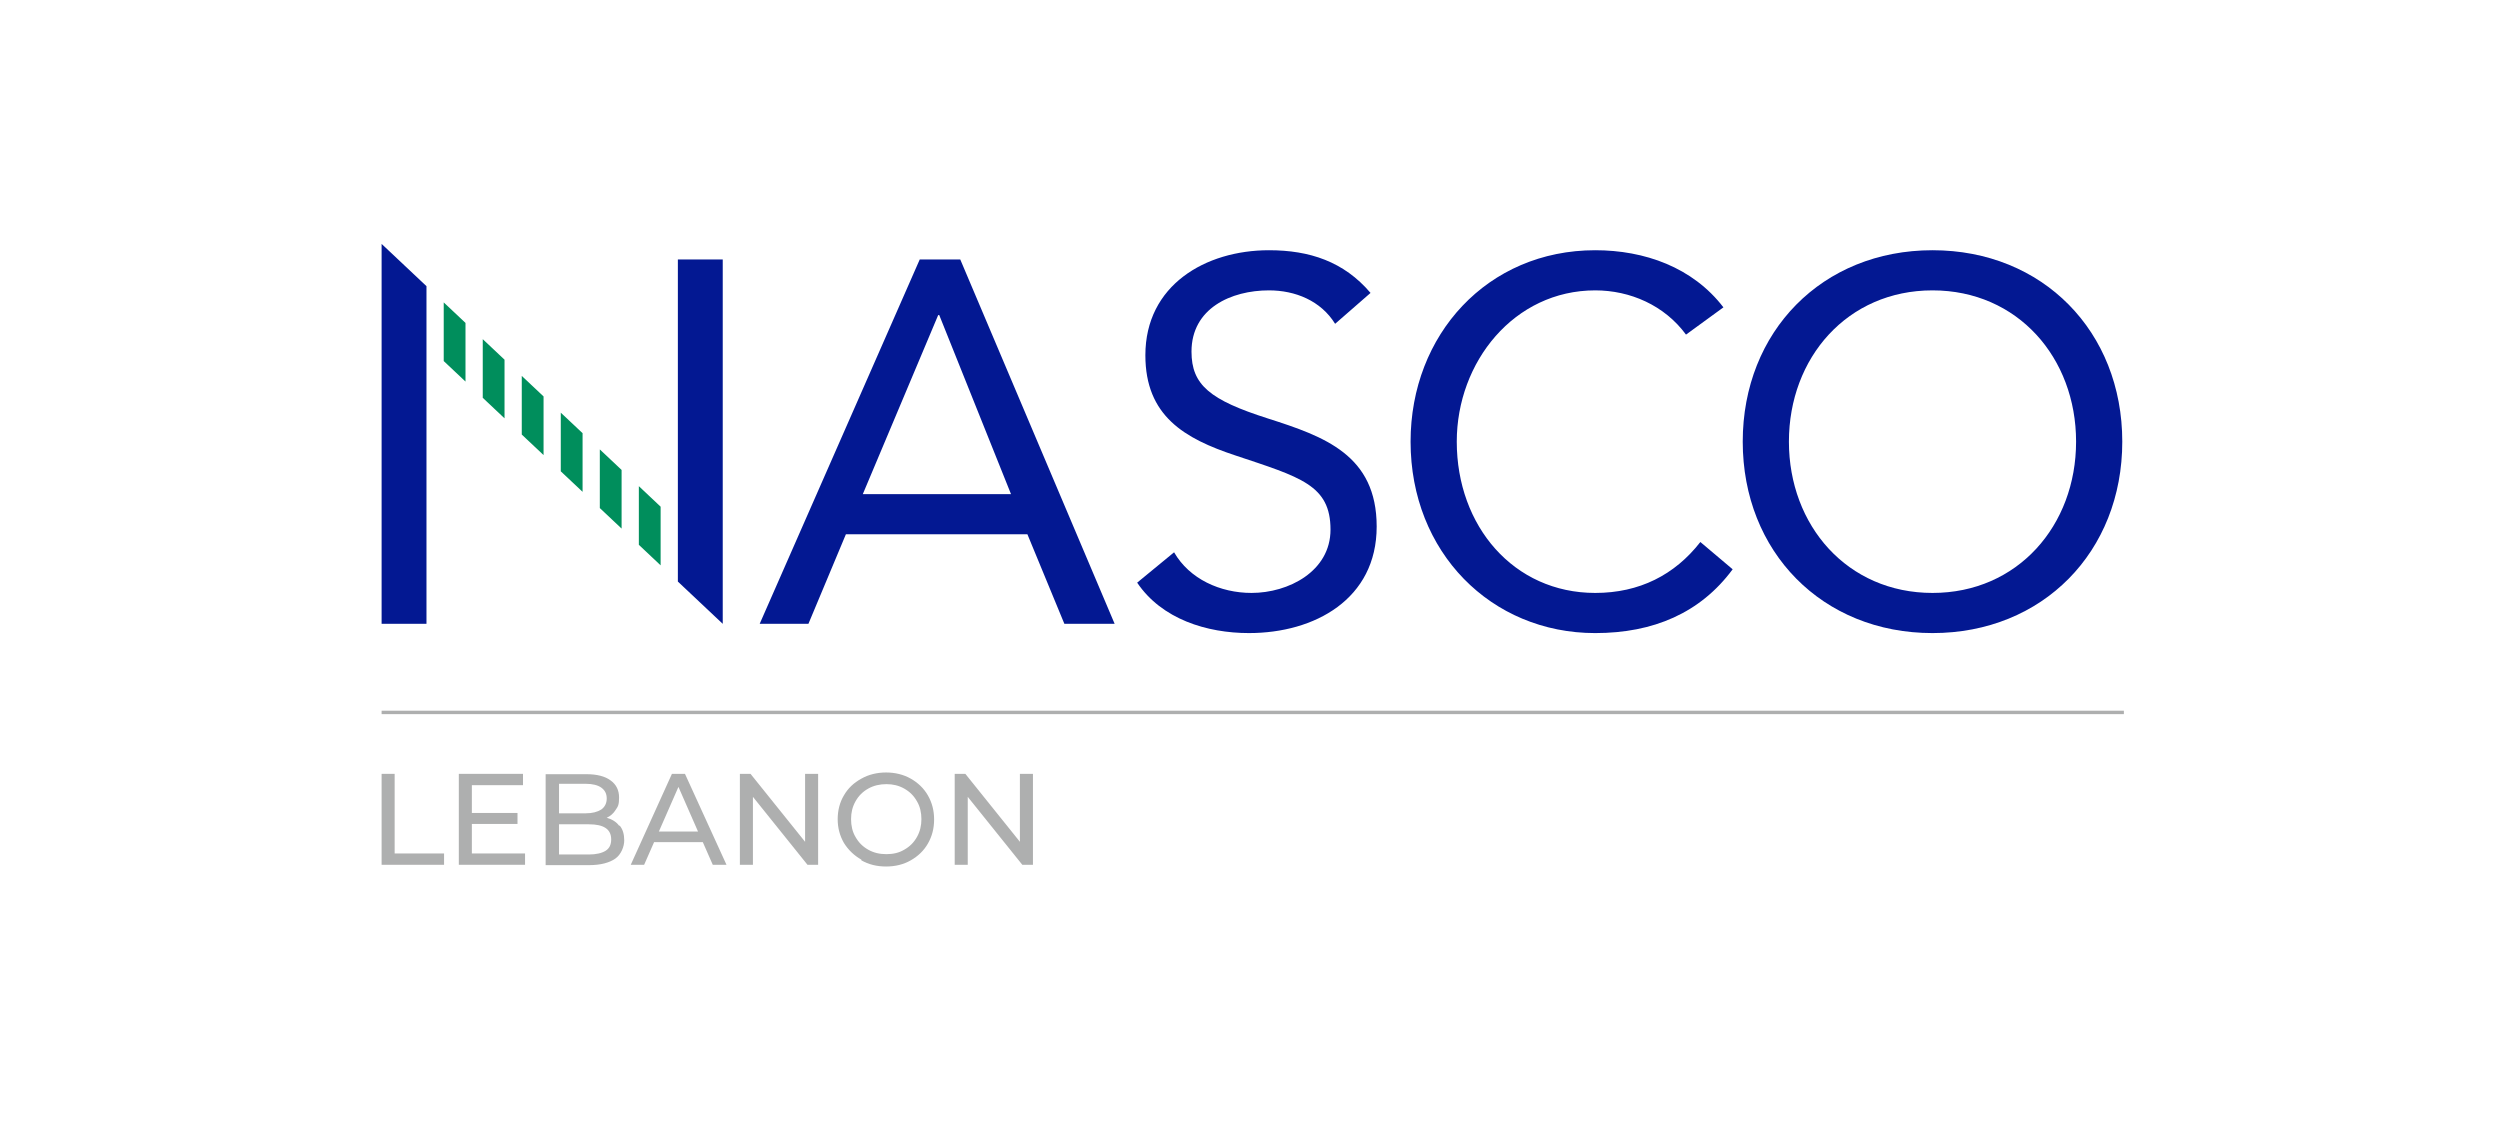 <?xml version="1.0" encoding="UTF-8"?>
<svg id="Layer_1" xmlns="http://www.w3.org/2000/svg" version="1.1" viewBox="0 0 728.5 327.5">
  <!-- Generator: Adobe Illustrator 29.6.1, SVG Export Plug-In . SVG Version: 2.1.1 Build 9)  -->
  <defs>
    <style>
      .st0 {
        fill: #aeafaf;
      }

      .st1 {
        isolation: isolate;
      }

      .st2 {
        fill: #031892;
      }

      .st3 {
        fill: none;
        stroke: #aeafaf;
        stroke-miterlimit: 10;
      }

      .st4 {
        fill: #008e5c;
      }
    </style>
  </defs>
  <line class="st3" x1="111.2" y1="207.6" x2="618.9" y2="207.6"/>
  <g class="st1">
    <g class="st1">
      <path class="st0" d="M111.2,225.5h3.8v23.2h14.4v3.3h-18.2v-26.5Z"/>
      <path class="st0" d="M153,248.7v3.3h-19.3v-26.5h18.7v3.3h-14.9v8.1h13.3v3.2h-13.3v8.6h15.5Z"/>
      <path class="st0" d="M180.6,240.6c.9,1.1,1.3,2.5,1.3,4.3s-.9,4.1-2.6,5.3c-1.7,1.2-4.3,1.9-7.6,1.9h-12.7v-26.5h11.9c3,0,5.4.6,7,1.8,1.7,1.2,2.5,2.9,2.5,5s-.3,2.6-1,3.6c-.6,1-1.5,1.8-2.6,2.3,1.5.4,2.8,1.2,3.6,2.3h.2ZM162.9,228.5v8.5h7.8c1.9,0,3.4-.4,4.5-1.1,1-.7,1.6-1.8,1.6-3.2s-.5-2.4-1.6-3.2c-1-.7-2.5-1.1-4.5-1.1h-7.8v.1ZM176.5,247.9c1.1-.7,1.6-1.8,1.6-3.3,0-3-2.2-4.4-6.5-4.4h-8.7v8.8h8.7c2.1,0,3.8-.4,4.9-1.1Z"/>
      <path class="st0" d="M204.7,245.4h-14.1l-2.9,6.6h-3.9l12-26.5h3.8l12.1,26.5h-4l-2.9-6.6h-.1ZM203.4,242.3l-5.7-13-5.7,13h11.4Z"/>
      <path class="st0" d="M238.4,225.5v26.5h-3.1l-15.9-19.8v19.8h-3.8v-26.5h3.1l15.9,19.8v-19.8h3.8Z"/>
      <path class="st0" d="M251,250.5c-2.1-1.2-3.8-2.8-5.1-4.9-1.2-2.1-1.8-4.4-1.8-6.9s.6-4.9,1.8-6.9c1.2-2.1,2.9-3.7,5.1-4.9,2.1-1.2,4.6-1.8,7.2-1.8s5.1.6,7.2,1.8,3.8,2.8,5,4.9c1.2,2.1,1.8,4.4,1.8,7s-.6,4.9-1.8,7c-1.2,2.1-2.9,3.7-5,4.9s-4.5,1.8-7.2,1.8-5.1-.6-7.2-1.8v-.2h0ZM263.5,247.6c1.6-.9,2.8-2.1,3.7-3.7.9-1.6,1.3-3.3,1.3-5.2s-.4-3.7-1.3-5.2c-.9-1.6-2.1-2.8-3.7-3.7s-3.3-1.3-5.2-1.3-3.7.4-5.3,1.3c-1.6.9-2.8,2.1-3.7,3.7-.9,1.6-1.3,3.3-1.3,5.2s.4,3.7,1.3,5.2c.9,1.6,2.1,2.8,3.7,3.7,1.6.9,3.3,1.3,5.3,1.3s3.7-.4,5.2-1.3Z"/>
      <path class="st0" d="M301,225.5v26.5h-3.1l-15.9-19.8v19.8h-3.8v-26.5h3.1l15.9,19.8v-19.8h3.8Z"/>
    </g>
  </g>
  <g>
    <path class="st2" d="M268.009,75.614h11.813l44.985,106.171h-14.648l-10.772-26.093h-52.896l-10.92,26.093h-14.201l46.639-106.171ZM273.694,91.806h-.303l-21.972,52.188h43.191l-20.916-52.188Z"/>
    <path class="st2" d="M389.054,94.358c-4.177-6.75-11.649-9.744-19.269-9.744-11.064,0-22.582,5.244-22.582,17.841,0,9.748,5.389,14.098,22.278,19.493,16.443,5.251,31.682,10.646,31.682,31.494,0,21.144-18.081,31.035-37.218,31.035-12.253,0-25.406-4.045-32.575-14.693l10.758-8.847c4.488,7.796,13.454,11.842,22.577,11.842,10.75,0,23.006-6.29,23.006-18.44,0-13.046-8.809-15.293-27.644-21.598-14.943-4.939-26.305-11.543-26.305-29.235,0-20.39,17.498-30.59,36.022-30.59,11.812,0,21.817,3.295,29.591,12.44l-10.322,9.002Z"/>
    <path class="st2" d="M491.3,97.505c-6.283-8.548-16.291-12.891-26.451-12.891-23.617,0-40.347,20.841-40.347,44.083,0,24.6,16.582,44.083,40.347,44.083,12.849,0,23.158-5.238,30.634-14.84l9.413,7.949c-9.413,12.744-23.152,18.59-40.047,18.59-30.336,0-53.806-23.54-53.806-55.781,0-31.192,22.416-55.781,53.806-55.781,14.343,0,28.389,4.947,37.356,16.645l-10.905,7.944Z"/>
    <path class="st2" d="M507.833,128.697c0-32.087,23.164-55.781,55.3-55.781s55.299,23.694,55.299,55.781-23.176,55.781-55.299,55.781-55.3-23.688-55.3-55.781M604.97,128.697c0-24.447-17.029-44.083-41.837-44.083s-41.843,19.635-41.843,44.083,17.025,44.083,41.843,44.083,41.837-19.636,41.837-44.083"/>
    <polygon class="st4" points="152.043 109.54 152.043 126.629 158.393 132.607 158.393 115.518 152.043 109.54"/>
    <polygon class="st4" points="163.412 120.25 163.412 137.34 169.762 143.319 169.762 126.229 163.412 120.25"/>
    <polygon class="st4" points="129.301 88.12 129.301 105.21 135.645 111.188 135.645 94.098 129.301 88.12"/>
    <polygon class="st4" points="174.786 130.959 174.786 148.05 181.133 154.028 181.133 136.939 174.786 130.959"/>
    <polygon class="st4" points="140.673 98.831 140.673 115.92 147.019 121.899 147.019 104.809 140.673 98.831"/>
    <polygon class="st4" points="186.16 141.671 186.16 158.761 192.506 164.74 192.506 147.649 186.16 141.671"/>
    <polygon class="st2" points="111.2 71.074 111.2 181.785 124.275 181.785 124.275 83.389 111.2 71.074"/>
    <polygon class="st2" points="197.53 75.614 197.53 169.47 210.606 181.785 210.606 75.614 197.53 75.614"/>
  </g>
</svg>
